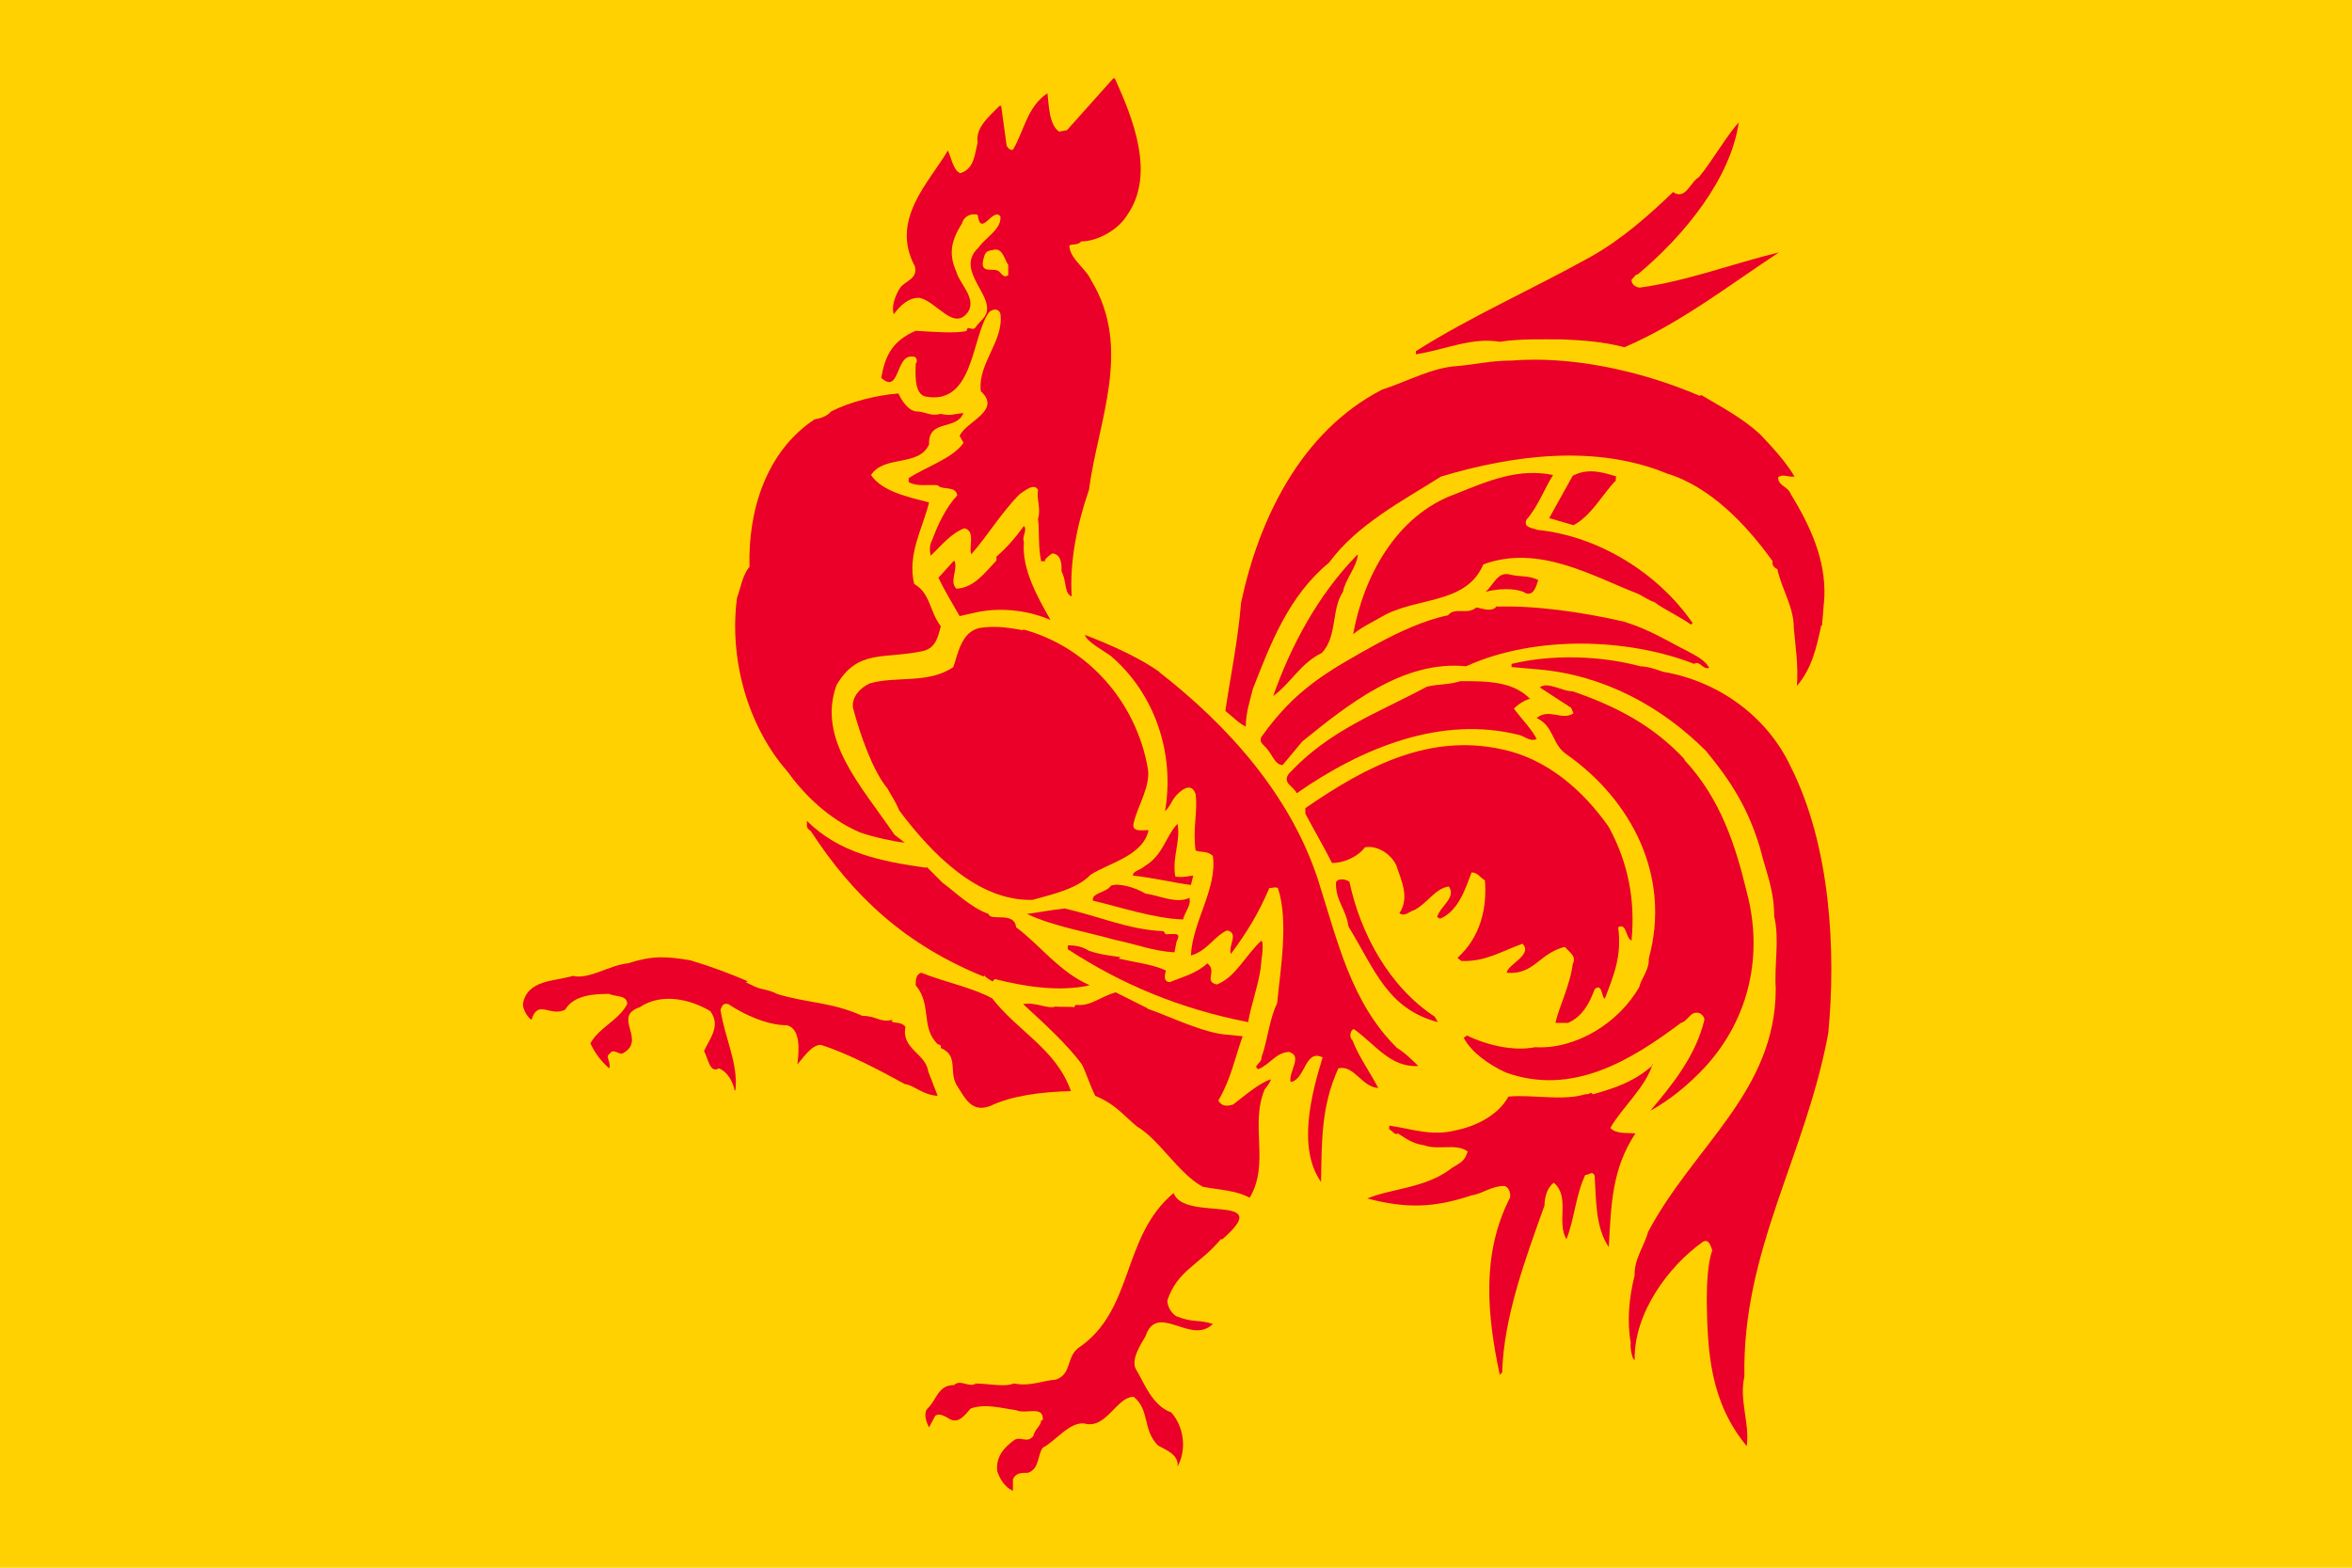 <?xml version="1.0" encoding="UTF-8"?><svg id="uuid-5927628f-a61f-4ffe-af8d-7426fdb2e01a" xmlns="http://www.w3.org/2000/svg" viewBox="0 0 30 20"><defs><style>.uuid-55004823-6a0e-4478-b667-988587edf5f4{fill:#ea0029;}.uuid-902688c8-5497-468e-bf8e-eaed7c0ddb96{fill:#ffd100;}</style></defs><rect class="uuid-902688c8-5497-468e-bf8e-eaed7c0ddb96" width="30" height="20"/><g><path class="uuid-55004823-6a0e-4478-b667-988587edf5f4" d="M22.18,1.55c-.1,.72-.69,1.45-1.29,1.95-.03,0-.05,.04-.08,.07,0,.06,.05,.09,.1,.1,.6-.08,1.2-.31,1.78-.45-.65,.43-1.27,.91-1.97,1.21-.26-.07-.54-.09-.79-.1-.26,0-.54-.01-.8,.03h0c-.36-.06-.69,.1-1.07,.16v-.04c.71-.45,1.47-.78,2.24-1.21,.39-.22,.74-.53,1.04-.82,.16,.11,.22-.13,.33-.19,.16-.19,.36-.54,.51-.7"/><path class="uuid-55004823-6a0e-4478-b667-988587edf5f4" d="M14.24,1h-.04l-.59,.66-.1,.02c-.13-.09-.13-.33-.15-.49-.26,.17-.3,.49-.44,.72-.04,.01-.06-.02-.08-.05l-.07-.51h-.02c-.14,.14-.31,.28-.28,.47-.04,.15-.04,.33-.22,.39-.09-.03-.12-.21-.16-.29-.24,.41-.74,.88-.42,1.48,.04,.17-.14,.18-.2,.29-.06,.1-.1,.23-.07,.32,.07-.1,.19-.22,.33-.21,.22,.05,.43,.42,.61,.19,.13-.18-.11-.38-.14-.52-.11-.24-.06-.41,.07-.62,.03-.1,.12-.13,.2-.11,.04,.3,.19-.1,.29,.02,.02,.16-.19,.27-.28,.4-.28,.26,.12,.55,.11,.78,0,.11-.1,.16-.15,.24-.04,.05-.1-.04-.11,.04-.1,.04-.5,.01-.65,0-.3,.13-.39,.32-.44,.6,.24,.22,.18-.3,.4-.27,.05-.01,.07,.06,.04,.09,0,.1-.03,.39,.13,.42,.61,.11,.58-.75,.8-1.07,.03-.04,.12-.07,.15,.01,.05,.35-.29,.63-.25,.99,.27,.25-.18,.38-.27,.57l.05,.09c-.14,.2-.47,.3-.7,.45v.05c.1,.06,.24,.03,.37,.04,.06,.07,.23,0,.25,.13-.15,.16-.25,.38-.32,.57-.04,.07-.03,.14-.02,.2,.14-.13,.25-.28,.43-.35,.15,.03,.05,.25,.09,.33,.21-.24,.39-.54,.62-.77,.04-.02,.18-.15,.23-.05-.02,.12,.04,.24,0,.37,.02,.17,0,.35,.04,.54h.05v-.02s.06-.07,.1-.08c.12,.02,.11,.17,.11,.23,.07,.13,.03,.28,.13,.32-.03-.44,.07-.93,.22-1.36,.11-.86,.56-1.8,.03-2.67-.07-.16-.28-.28-.28-.45,.05-.02,.11,0,.15-.05,.2,0,.47-.14,.59-.34,.36-.52,.07-1.23-.16-1.74m-1.36,2.51c-.05,.04-.08-.01-.11-.04-.06-.07-.25,.04-.21-.15,.02-.07,.02-.12,.12-.13,.13-.04,.15,.12,.2,.19v.13Z"/><path class="uuid-55004823-6a0e-4478-b667-988587edf5f4" d="M21.7,5.04c.27,.16,.52,.29,.75,.5,.16,.17,.32,.34,.44,.54-.09,.01-.15-.04-.21,.01,0,.11,.12,.11,.16,.21,.25,.41,.45,.84,.43,1.32l-.03,.36h-.01c-.06,.28-.12,.55-.31,.77,.02-.26-.02-.51-.04-.74h0c0-.27-.15-.48-.21-.75-.05-.02-.07-.06-.06-.1-.33-.46-.79-.95-1.35-1.12-.9-.37-1.95-.24-2.88,.04-.49,.31-1.07,.61-1.43,1.1-.51,.42-.74,1.02-.97,1.61-.04,.16-.09,.31-.09,.48-.1-.05-.17-.13-.26-.2,.06-.42,.16-.89,.2-1.38,.22-1.04,.75-2.18,1.8-2.72,.34-.11,.63-.28,.96-.3,.23-.02,.43-.07,.69-.07h0c.75-.06,1.63,.12,2.4,.45"/><path class="uuid-55004823-6a0e-4478-b667-988587edf5f4" d="M11.72,5.25c.12,.02,.16,.06,.28,.03,.13,.03,.16,0,.29-.01-.1,.23-.45,.07-.44,.4-.13,.29-.57,.13-.74,.39,.14,.21,.47,.28,.74,.35-.08,.33-.28,.66-.19,1.04,.21,.12,.19,.34,.34,.54-.04,.15-.07,.29-.25,.32-.48,.1-.81-.03-1.08,.43-.25,.69,.31,1.28,.74,1.91l.13,.1c-.12-.01-.4-.07-.57-.13-.4-.17-.72-.49-.92-.77-.52-.59-.75-1.45-.65-2.22,.05-.14,.07-.29,.16-.4-.02-.71,.21-1.47,.83-1.88,.07-.01,.16-.04,.21-.1,.23-.12,.58-.21,.86-.23,.04,.09,.13,.23,.24,.23"/><path class="uuid-55004823-6a0e-4478-b667-988587edf5f4" d="M19.81,6.06c-.11,.17-.19,.4-.34,.57-.04,.1,.06,.1,.14,.13,.78,.08,1.54,.55,1.98,1.19,0,0-.02,.01-.02,.02-.15-.11-.34-.19-.47-.29-.07-.02-.15-.08-.22-.11-.57-.22-1.25-.63-1.96-.37-.22,.52-.86,.41-1.3,.67-.12,.07-.25,.13-.36,.22,.13-.73,.55-1.52,1.31-1.79,.42-.17,.8-.33,1.24-.24"/><path class="uuid-55004823-6a0e-4478-b667-988587edf5f4" d="M20.61,6.09v.04c-.16,.16-.31,.45-.54,.57l-.31-.09,.3-.54c.19-.1,.37-.05,.56,.01"/><path class="uuid-55004823-6a0e-4478-b667-988587edf5f4" d="M13.06,6.92c-.03,.34,.18,.71,.34,.99-.25-.11-.6-.17-.94-.1l-.22,.05c-.09-.16-.19-.32-.27-.49l.2-.22c.06,.1-.07,.27,.03,.36,.22-.01,.36-.2,.51-.36v-.05c.12-.1,.25-.25,.35-.39,.05,.05-.03,.14,0,.2"/><path class="uuid-55004823-6a0e-4478-b667-988587edf5f4" d="M17.32,7.08c-.02,.16-.16,.31-.19,.47-.15,.22-.07,.57-.27,.78-.27,.13-.39,.38-.62,.55,.22-.63,.57-1.29,1.07-1.8"/><path class="uuid-55004823-6a0e-4478-b667-988587edf5f4" d="M19.62,7.4c-.02,.06-.06,.24-.19,.15-.13-.05-.33-.04-.48,0,.11-.1,.15-.26,.31-.22h0c.11,.03,.25,.01,.36,.07"/><path class="uuid-55004823-6a0e-4478-b667-988587edf5f4" d="M19.07,7.74c.5-.02,1.12,.07,1.64,.19,.33,.1,.56,.25,.82,.38,.09,.05,.22,.11,.27,.21-.08,.03-.12-.1-.19-.05-.84-.33-2.03-.37-2.91,.03-.8-.08-1.51,.49-2.09,.96l-.25,.3c-.1,0-.13-.14-.22-.23-.04-.04-.08-.07-.05-.13,.43-.6,.81-.82,1.48-1.19,.28-.15,.6-.3,.9-.36,.08-.11,.25,0,.36-.1,.08,.01,.19,.07,.27-.02v.02"/><path class="uuid-55004823-6a0e-4478-b667-988587edf5f4" d="M13.05,8.03c.82,.22,1.44,.92,1.59,1.77,.04,.23-.13,.48-.18,.7-.03,.12,.11,.09,.19,.09-.07,.33-.51,.42-.74,.57-.17,.18-.49,.25-.74,.32-.69,.02-1.28-.58-1.7-1.14-.05-.12-.09-.17-.15-.28-.19-.23-.35-.69-.44-1.03-.02-.14,.1-.26,.21-.31,.33-.1,.75,.01,1.07-.21,.06-.17,.1-.45,.34-.5,.22-.03,.37,0,.55,.03"/><path class="uuid-55004823-6a0e-4478-b667-988587edf5f4" d="M14.78,8.57c.89,.69,1.68,1.58,2.03,2.65,.25,.78,.42,1.57,1.01,2.15,.1,.06,.2,.16,.27,.23-.36,.02-.55-.28-.82-.47-.04,0-.07,.1-.02,.14,.08,.21,.22,.4,.33,.61-.21-.01-.31-.3-.51-.25-.22,.49-.21,.92-.22,1.45-.3-.43-.13-1.1,.02-1.59-.22-.11-.22,.26-.39,.31h-.02c-.02-.14,.16-.33-.02-.38-.17,.01-.24,.16-.39,.22-.08-.04,.05-.08,.04-.15,.08-.22,.1-.49,.2-.69,.04-.42,.15-1.05,.01-1.47-.03-.02-.07,0-.11,0-.14,.33-.29,.57-.49,.84-.04-.1,.11-.27-.05-.3-.17,.08-.25,.26-.46,.32,.02-.43,.34-.86,.28-1.27-.07-.07-.15-.04-.22-.07-.04-.28,.03-.49,0-.72-.05-.15-.17-.06-.23,0-.08,.08-.08,.14-.16,.22,.13-.75-.14-1.51-.69-1.98-.08-.06-.32-.19-.33-.27,.36,.14,.71,.3,.96,.48"/><path class="uuid-55004823-6a0e-4478-b667-988587edf5f4" d="M20.91,8.5c.1,0,.22,.04,.3,.07,.71,.12,1.33,.57,1.63,1.21,.51,1.01,.58,2.35,.48,3.4-.29,1.57-1.1,2.77-1.07,4.38-.07,.31,.07,.59,.03,.89-.47-.57-.5-1.21-.51-1.85,0-.2,.01-.48,.07-.65-.02-.06-.05-.16-.13-.1-.43,.31-.87,.9-.86,1.5-.03,0-.06-.16-.05-.22-.05-.28-.02-.58,.05-.86-.01-.2,.13-.39,.17-.55,.58-1.1,1.63-1.79,1.63-3.11-.02-.31,.05-.63-.02-.92,0-.34-.1-.55-.18-.87-.15-.5-.36-.84-.69-1.24-.57-.57-1.31-.97-2.14-1.04l-.34-.03v-.04c.54-.13,1.16-.1,1.64,.03"/><path class="uuid-55004823-6a0e-4478-b667-988587edf5f4" d="M19.53,8.91c-.08,.02-.16,.07-.22,.13,.08,.11,.25,.29,.29,.39-.08,.03-.13-.02-.21-.05-1-.26-2.02,.16-2.85,.74-.04-.09-.19-.13-.1-.25,.52-.56,1.13-.77,1.76-1.11,.19-.04,.26-.02,.43-.07,.34,0,.67,0,.89,.23"/><path class="uuid-55004823-6a0e-4478-b667-988587edf5f4" d="M21.48,9.69c.47,.5,.66,1.11,.8,1.69,.21,.79,.04,1.6-.52,2.22-.22,.24-.47,.44-.71,.57,.28-.33,.58-.7,.69-1.16,0-.05-.06-.1-.11-.09-.07,0-.11,.11-.19,.13-.64,.48-1.39,.94-2.24,.63-.21-.1-.43-.25-.53-.44l.04-.03c.29,.14,.62,.2,.87,.15,.52,.03,1.07-.31,1.33-.77,.02-.1,.13-.22,.12-.36,.29-1.05-.22-2.02-1.04-2.6-.2-.13-.16-.36-.39-.47,.16-.13,.33,.04,.47-.06l-.03-.07-.4-.26c.1-.08,.28,.05,.42,.05,.55,.19,1.02,.43,1.43,.87"/><path class="uuid-55004823-6a0e-4478-b667-988587edf5f4" d="M20.52,10.55c.25,.46,.34,.94,.29,1.45-.08-.04-.06-.23-.17-.17,.05,.37-.06,.62-.17,.91-.04,0-.03-.21-.13-.12-.07,.19-.16,.35-.34,.43h-.16c.04-.19,.19-.49,.22-.75,.05-.1-.03-.14-.1-.22-.33,.08-.39,.36-.74,.33,0-.1,.34-.23,.2-.37-.28,.1-.47,.23-.78,.22l-.05-.04c.29-.26,.38-.63,.35-.99-.06-.03-.09-.1-.17-.1-.07,.18-.16,.49-.4,.59l-.04-.02c.04-.14,.25-.25,.15-.39-.17,.02-.28,.22-.44,.3-.07,.02-.12,.09-.19,.04,.13-.2,.03-.4-.04-.61-.07-.15-.25-.26-.4-.23-.1,.13-.28,.2-.42,.2-.1-.2-.23-.42-.34-.63v-.07c.81-.56,1.6-.95,2.51-.75,.57,.12,1.03,.52,1.36,.99"/><path class="uuid-55004823-6a0e-4478-b667-988587edf5f4" d="M11.82,11.06l.2,.2h0s0,0,0,0c.14,.1,.36,.32,.59,.4,.02,.1,.33-.04,.35,.17,.3,.22,.55,.57,.94,.74-.4,.09-.86,.01-1.21-.08l-.03,.03s-.08-.04-.11-.08v.02c-1.01-.41-1.67-1.03-2.21-1.86-.07-.04-.04-.08-.05-.13,.42,.42,.96,.52,1.52,.6"/><path class="uuid-55004823-6a0e-4478-b667-988587edf5f4" d="M14.99,11.18c.07,.02,.16,0,.23-.01l-.03,.12c-.23-.03-.47-.09-.74-.12,0-.06,.1-.07,.15-.12,.24-.14,.27-.39,.42-.54,.04,.24-.07,.41-.03,.67"/><path class="uuid-55004823-6a0e-4478-b667-988587edf5f4" d="M17.21,11.24c.14,.67,.51,1.35,1.09,1.73l.04,.07c-.64-.17-.8-.66-1.14-1.22-.03-.22-.16-.32-.16-.55,0-.07,.13-.06,.17-.02"/><path class="uuid-55004823-6a0e-4478-b667-988587edf5f4" d="M15.17,11.46c.03,.08-.06,.18-.08,.27-.36-.01-.81-.16-1.15-.24-.02-.1,.17-.1,.23-.19,.09-.04,.31,.02,.44,.1,.17,.02,.4,.14,.57,.05"/><path class="uuid-55004823-6a0e-4478-b667-988587edf5f4" d="M14.84,11.88l.03,.04s.1-.01,.14,0c.05,.02-.01,.08-.01,.13l-.02,.1c-.29-.02-.47-.1-.76-.16-.35-.1-.78-.17-1.12-.33,.15-.02,.3-.05,.48-.07,.44,.1,.81,.27,1.26,.29"/><path class="uuid-55004823-6a0e-4478-b667-988587edf5f4" d="M16.08,12.35c-.03,.22-.12,.46-.16,.69-.87-.17-1.61-.48-2.3-.93v-.05c.11,0,.19,.02,.27,.07,.14,.05,.33,.07,.4,.08l-.02,.02c.22,.05,.42,.07,.6,.15,0,.03-.05,.14,.05,.15,.17-.07,.34-.11,.48-.24,.13,.1-.05,.23,.12,.27,.24-.09,.37-.38,.57-.56,.04,.05-.01,.28-.01,.36"/><path class="uuid-55004823-6a0e-4478-b667-988587edf5f4" d="M9.51,12.53s.1,.05,.15,.07c.05,.02,.16,.03,.25,.08,.39,.12,.69,.1,1.09,.28,.19,0,.21,.09,.39,.05l-.02,.02c.05,.03,.12,0,.18,.07-.06,.28,.26,.34,.29,.57l.12,.31c-.19-.01-.31-.14-.42-.15-.29-.16-.72-.39-1.07-.5-.12,0-.22,.16-.3,.25,.02-.16,.05-.45-.13-.5-.25,0-.54-.13-.75-.27-.08-.02-.08,.04-.1,.07,.05,.35,.23,.69,.19,1.03h-.01c-.02-.1-.08-.23-.2-.28-.12,.07-.14-.14-.19-.22,.07-.16,.22-.32,.08-.51-.25-.15-.62-.24-.9-.05-.36,.12,.1,.42-.22,.59-.04,.02-.12-.07-.16,0-.07,.04,.02,.11-.01,.19-.1-.09-.18-.19-.24-.32,.12-.21,.36-.29,.47-.5,0-.12-.15-.09-.23-.13-.18,0-.45,.01-.56,.2-.19,.1-.35-.14-.43,.13-.04-.02-.11-.12-.11-.2,.05-.31,.4-.29,.64-.36,.2,.05,.47-.14,.7-.16,.31-.1,.48-.09,.79-.04,.27,.08,.51,.17,.74,.27"/><path class="uuid-55004823-6a0e-4478-b667-988587edf5f4" d="M12.65,12.73c.33,.43,.82,.65,1.01,1.19-.39,.01-.76,.06-1.03,.19-.24,.09-.32-.1-.43-.27-.1-.18,.03-.37-.2-.47,.01-.05-.03-.04-.04-.05-.22-.21-.07-.5-.28-.75,0-.06,0-.14,.07-.16,.33,.13,.66,.19,.91,.33"/><path class="uuid-55004823-6a0e-4478-b667-988587edf5f4" d="M14.64,12.87c.29,.1,.71,.31,1.01,.33l.2,.02c-.1,.28-.15,.55-.31,.82,.04,.07,.1,.08,.19,.05,.13-.1,.34-.28,.48-.32,0,.02-.04,.08-.08,.13-.19,.46,.07,.94-.19,1.38-.19-.1-.4-.1-.6-.14-.31-.17-.55-.6-.84-.77-.19-.16-.27-.28-.53-.39-.07-.14-.11-.28-.17-.4-.19-.26-.49-.53-.75-.77,.17-.03,.31,.07,.42,.03h-.02c.07,.01,.21,0,.25,.01l.02-.03h0c.2,.02,.3-.1,.51-.16l.4,.2"/><path class="uuid-55004823-6a0e-4478-b667-988587edf5f4" d="M21.08,13.57c-.08,.29-.4,.57-.54,.82,.07,.08,.22,.06,.32,.07-.3,.45-.31,.91-.34,1.45-.17-.25-.16-.59-.18-.91-.03-.07-.07-.01-.12-.01-.12,.25-.14,.57-.24,.82-.13-.22,.05-.54-.16-.72-.08,.05-.12,.18-.12,.29-.24,.67-.52,1.42-.54,2.13l-.03,.03c-.16-.75-.24-1.54,.13-2.26,.01-.03,0-.13-.07-.15-.17,0-.28,.1-.42,.12-.48,.16-.83,.17-1.33,.04,.31-.13,.75-.13,1.08-.39,.11-.07,.16-.08,.2-.21-.15-.11-.37-.01-.56-.08-.14-.02-.22-.08-.33-.15-.04,.03-.07-.04-.11-.05v-.05c.28,.04,.54,.14,.85,.06,.25-.05,.54-.19,.67-.43,.3-.03,.69,.06,.98-.03,.03,0,.05,0,.07-.02l.03,.02c.29-.08,.54-.17,.76-.37"/><path class="uuid-55004823-6a0e-4478-b667-988587edf5f4" d="M15.58,15.8c-.28,.34-.56,.4-.69,.79,0,.08,.05,.16,.11,.2,.22,.09,.28,.04,.47,.1-.28,.28-.71-.29-.86,.16-.06,.1-.19,.3-.12,.42,.1,.16,.2,.46,.45,.55,.16,.18,.2,.47,.08,.69,.02-.16-.17-.22-.25-.27-.2-.2-.1-.45-.31-.62-.22,0-.35,.42-.63,.34-.19-.02-.36,.22-.53,.31-.07,.1-.04,.27-.19,.32-.09,0-.15,0-.19,.08v.15c-.11-.05-.17-.16-.2-.25-.02-.18,.08-.3,.22-.4,.08-.05,.16,.05,.24-.05,.02-.09,.1-.13,.1-.2h.02c.02-.2-.22-.07-.34-.13-.17-.02-.39-.09-.58-.02-.08,.09-.16,.21-.29,.12-.05-.03-.11-.06-.16-.03l-.08,.15s-.09-.16-.02-.24c.12-.11,.13-.3,.34-.3,.08-.08,.19,.04,.28-.02h-.02c.17,0,.39,.05,.5,0h0c.22,.04,.33-.03,.54-.05,.2-.07,.13-.28,.28-.4,.72-.48,.55-1.42,1.22-1.98,.13,.38,1.33-.02,.61,.6"/></g></svg>